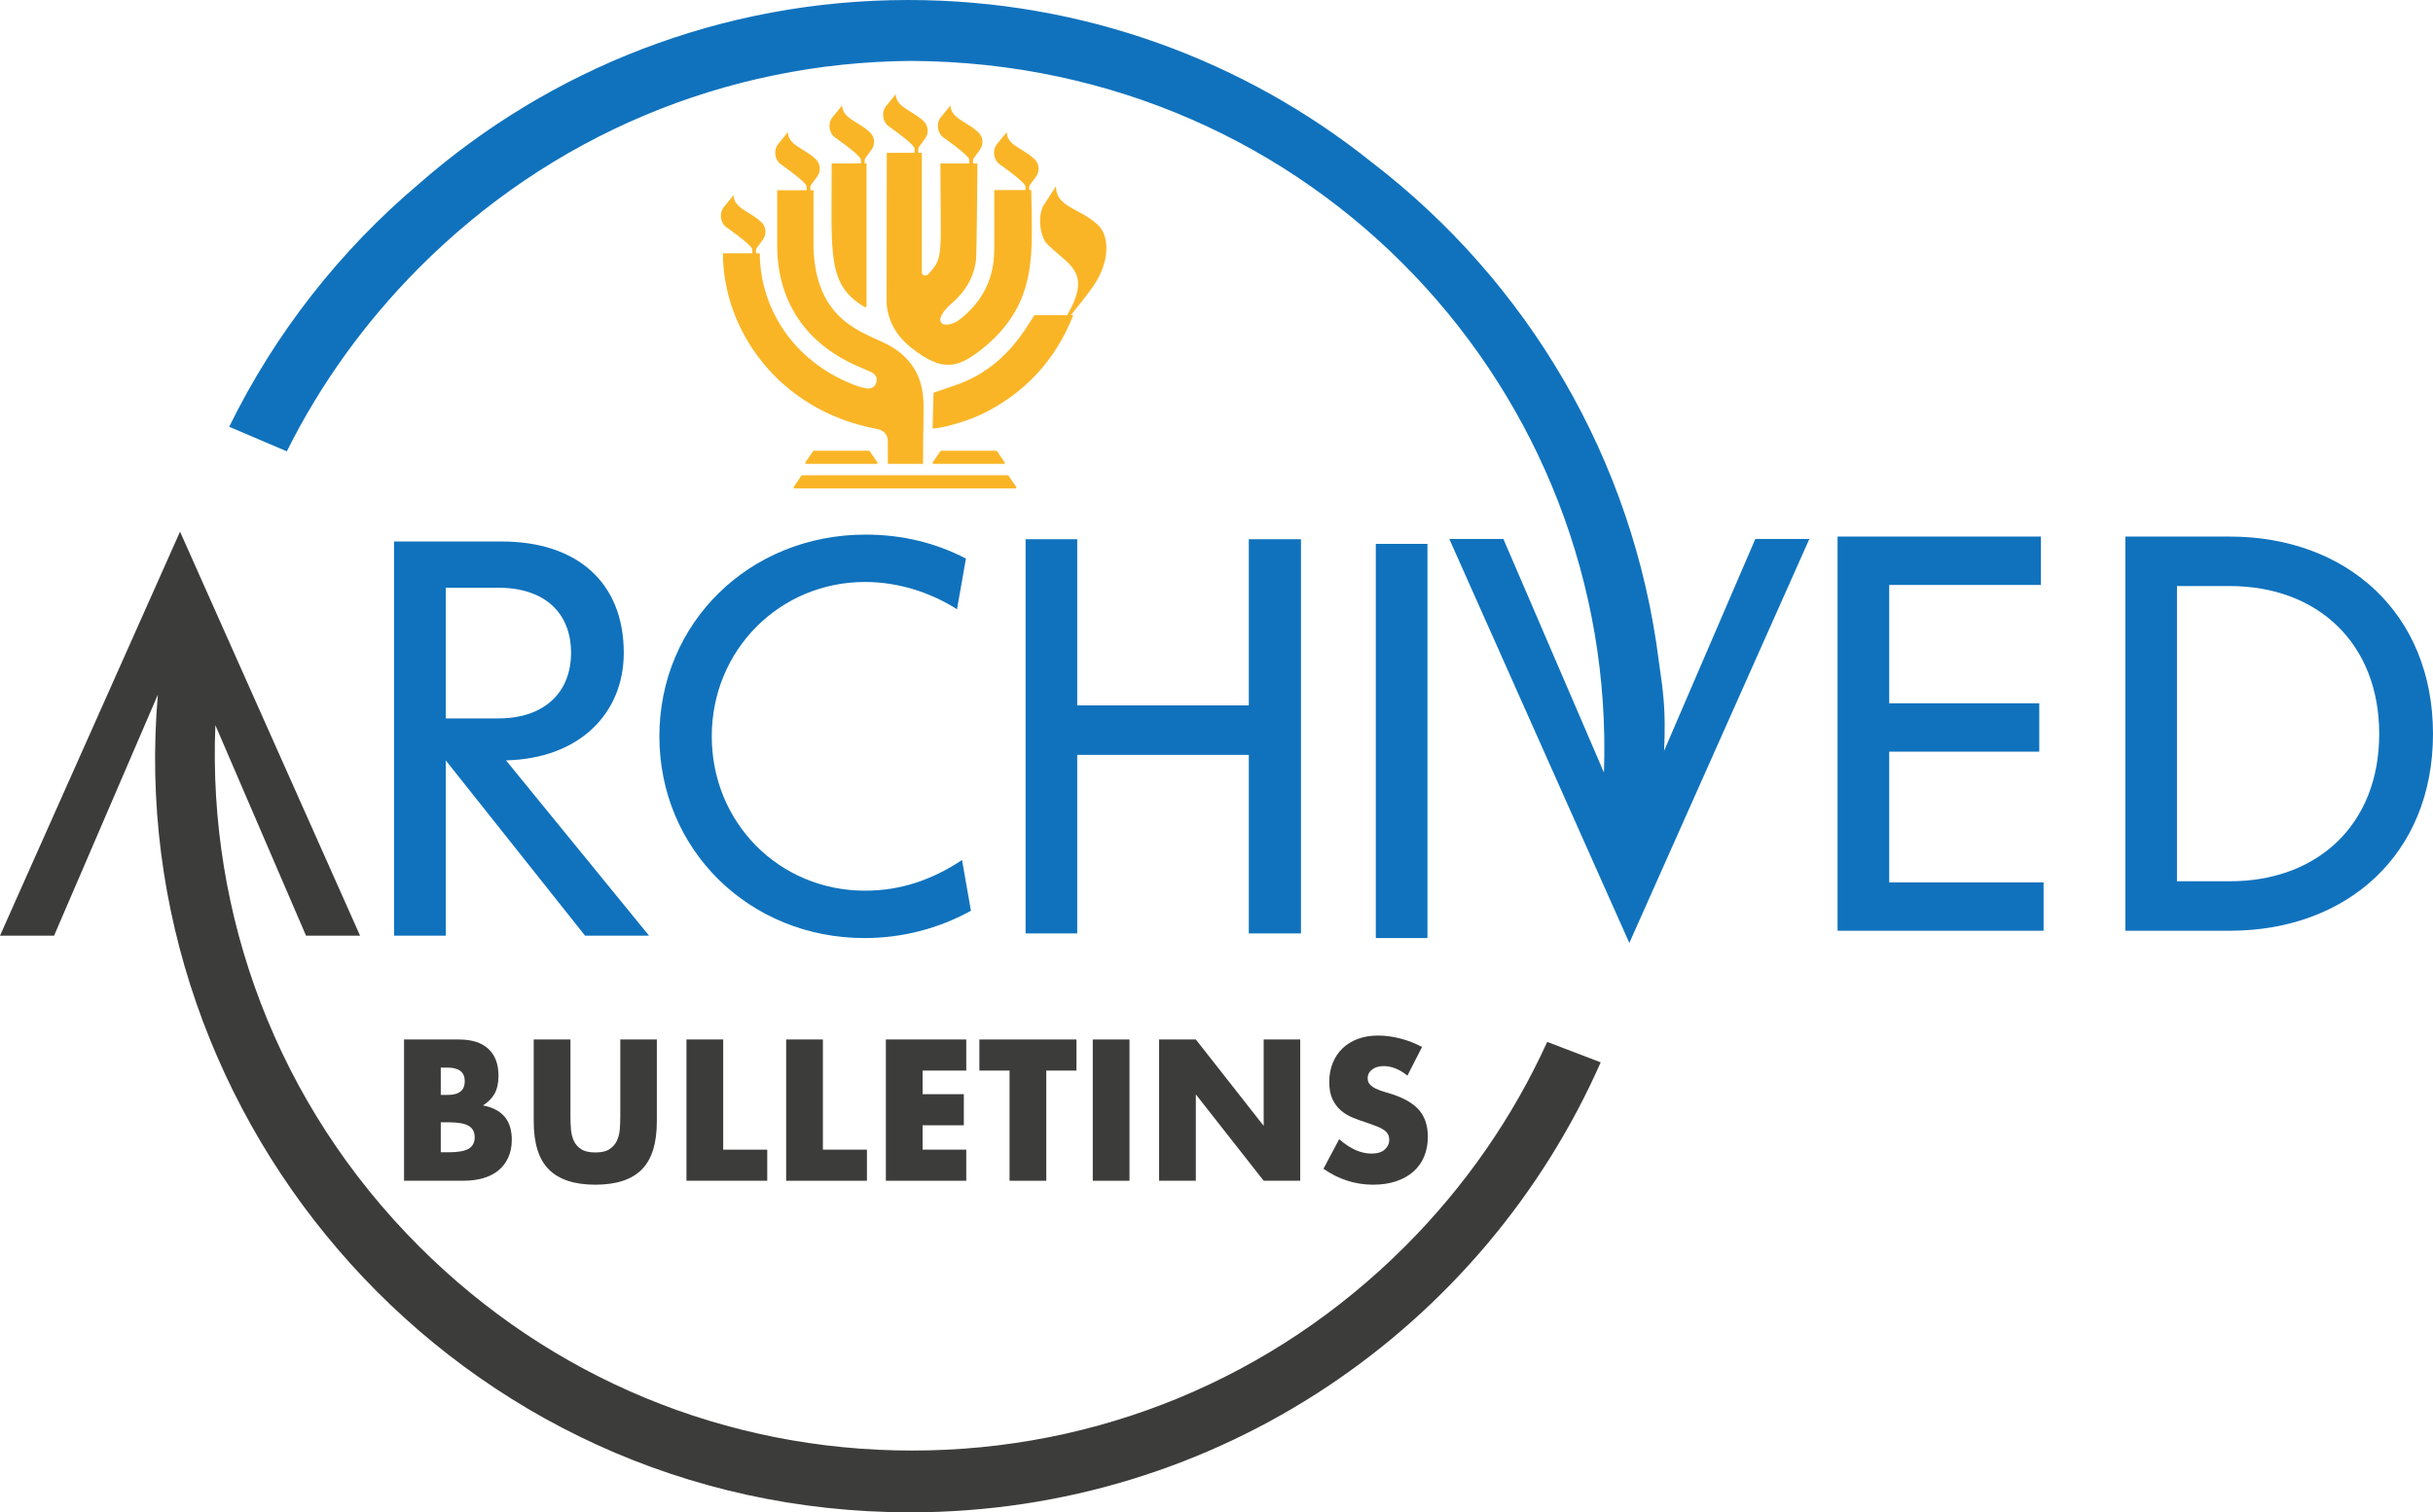 <?xml version="1.0" encoding="UTF-8"?>
<svg id="Layer_1" xmlns="http://www.w3.org/2000/svg" version="1.1" viewBox="0 0 800 497.39">
  <!-- Generator: Adobe Illustrator 29.6.1, SVG Export Plug-In . SVG Version: 2.1.1 Build 9)  -->
  <defs>
    <style>
      .st0 {
        fill: #3c3c3b;
      }

      .st1 {
        fill: #1072bd;
      }

      .st2 {
        fill: #fab526;
      }
    </style>
  </defs>
  <path class="st1" d="M216.811,242.169c0-37.203,29.506-66.344,67.809-66.344,12.097,0,23.093,2.749,32.989,7.881l-2.932,16.677c-8.613-5.498-19.243-8.981-30.239-8.981-28.04,0-50.4,22.36-50.4,50.766s22.176,50.766,50.4,50.766c11.912,0,22.175-3.665,31.889-10.08l2.932,16.678c-10.63,5.865-22.542,8.98-35.004,8.98-37.937,0-67.443-29.14-67.443-66.344Z"/>
  <path class="st1" d="M146.561,250.072v57.656h-16.978v-129.638h35.372c24.76,0,40.147,13.441,40.147,36.61,0,20.162-14.856,34.841-38.732,35.371l47.045,57.656h-21.046l-45.807-57.656ZM163.894,236.277c15.033,0,23.876-8.489,23.876-21.577,0-13.265-8.843-21.4-23.876-21.4h-17.333v42.977h17.333Z"/>
  <path class="st1" d="M410.624,248.27h-56.418v58.718h-16.978v-129.638h16.978v54.649h56.418v-54.649h17.155v129.638h-17.155v-58.718Z"/>
  <path class="st1" d="M452.382,178.875h16.978v129.638h-16.978v-129.638Z"/>
  <path class="st1" d="M604.216,176.474h66.853v15.917h-49.874v38.909h49.344v15.918h-49.344v42.977h50.758v15.918h-67.737v-129.638Z"/>
  <path class="st1" d="M698.836,176.474h34.31c38.556,0,66.853,25.291,66.853,64.907s-28.298,64.731-66.853,64.731h-34.31v-129.638ZM733.147,289.841c29.005,0,49.167-18.747,49.167-48.46s-20.162-48.636-49.167-48.636h-17.332v97.096h17.332Z"/>
  <g>
    <path class="st0" d="M132.853,341.874h17.994c4.272,0,7.518,1.028,9.736,3.082,2.218,2.055,3.328,5.013,3.328,8.874,0,2.342-.422,4.283-1.263,5.823-.843,1.541-2.126,2.846-3.851,3.913,1.725.329,3.194.832,4.406,1.51,1.211.678,2.197,1.509,2.958,2.495.76.986,1.304,2.095,1.633,3.328.328,1.232.493,2.548.493,3.944,0,2.178-.38,4.109-1.14,5.793-.761,1.685-1.828,3.103-3.204,4.252-1.377,1.151-3.05,2.013-5.022,2.588-1.972.576-4.19.863-6.655.863h-19.411v-46.464ZM144.931,360.115h2.218c3.78,0,5.669-1.499,5.669-4.498,0-2.998-1.89-4.498-5.669-4.498h-2.218v8.997ZM144.931,378.971h2.65c3.04,0,5.217-.39,6.532-1.171,1.314-.78,1.972-2.034,1.972-3.758s-.658-2.979-1.972-3.759c-1.315-.78-3.492-1.171-6.532-1.171h-2.65v9.859Z"/>
    <path class="st0" d="M187.573,341.874v25.265c0,1.356.051,2.742.154,4.159.102,1.418.41,2.703.924,3.851.513,1.151,1.325,2.086,2.434,2.804,1.109.719,2.67,1.079,4.683,1.079s3.563-.359,4.652-1.079c1.088-.718,1.899-1.653,2.434-2.804.533-1.149.852-2.434.955-3.851.102-1.417.154-2.803.154-4.159v-25.265h12.016v26.929c0,7.232-1.654,12.51-4.96,15.837-3.308,3.328-8.391,4.992-15.252,4.992s-11.955-1.664-15.283-4.992c-3.327-3.327-4.991-8.605-4.991-15.837v-26.929h12.078Z"/>
    <path class="st0" d="M237.795,341.874v36.234h14.482v10.229h-26.559v-46.464h12.078Z"/>
    <path class="st0" d="M270.578,341.874v36.234h14.481v10.229h-26.559v-46.464h12.078Z"/>
    <path class="st0" d="M317.719,352.104h-14.358v7.764h13.557v10.229h-13.557v8.011h14.358v10.229h-26.436v-46.464h26.436v10.23Z"/>
    <path class="st0" d="M344.031,352.104v36.234h-12.078v-36.234h-9.921v-10.23h31.92v10.23h-9.921Z"/>
    <path class="st0" d="M371.391,341.874v46.464h-12.078v-46.464h12.078Z"/>
    <path class="st0" d="M381.127,388.338v-46.464h12.078l22.307,28.409v-28.409h12.017v46.464h-12.017l-22.307-28.408v28.408h-12.078Z"/>
    <path class="st0" d="M462.776,353.767c-1.315-1.068-2.63-1.859-3.944-2.373-1.315-.513-2.588-.77-3.821-.77-1.562,0-2.835.37-3.82,1.109-.986.739-1.479,1.705-1.479,2.896,0,.822.247,1.5.739,2.034.493.535,1.14.997,1.941,1.386.801.391,1.704.73,2.711,1.017,1.007.288,2.003.596,2.989.925,3.944,1.315,6.829,3.071,8.658,5.269,1.827,2.198,2.742,5.063,2.742,8.595,0,2.384-.4,4.541-1.201,6.471-.801,1.931-1.972,3.584-3.512,4.96-1.541,1.377-3.431,2.445-5.669,3.204-2.24.76-4.776,1.14-7.611,1.14-5.876,0-11.318-1.746-16.33-5.238l5.176-9.736c1.808,1.602,3.594,2.794,5.361,3.574,1.766.781,3.513,1.171,5.238,1.171,1.972,0,3.44-.452,4.406-1.356.964-.903,1.448-1.93,1.448-3.081,0-.698-.123-1.304-.37-1.818-.247-.513-.658-.986-1.232-1.418-.576-.431-1.325-.832-2.249-1.201s-2.045-.78-3.358-1.232c-1.562-.493-3.092-1.037-4.591-1.633-1.5-.595-2.835-1.386-4.005-2.372s-2.116-2.228-2.835-3.729c-.719-1.499-1.079-3.398-1.079-5.7,0-2.3.38-4.385,1.14-6.255.76-1.869,1.827-3.472,3.204-4.806,1.376-1.335,3.061-2.373,5.053-3.112,1.992-.739,4.221-1.109,6.686-1.109,2.3,0,4.703.318,7.21.955,2.506.637,4.909,1.572,7.21,2.803l-4.806,9.428Z"/>
  </g>
  <g id="Layer_11" data-name="Layer_1">
    <path class="st2" d="M303.653,132.635c.096,5.54-.145,8.576-.145,19.924h-11.578c0-4.015-.03-6.095,0-6.592.194-2.934-1.037-4.418-4.053-4.996-31.664-6.025-50.17-32.22-50.17-57.67h9.673c.026-.673.005-1.217-.094-1.486-.593-1.609-8.415-7.055-8.415-7.055-1.885-1.294-2.498-4.434-.988-6.49l3.311-4.071c.065,4.209,5.209,5.297,8.727,8.505,1.937,1.423,2.354,4.148.931,6.085l-2.021,2.751c-.156.212-.24.468-.24.731v1.028h1.235c.073,17.5,10.444,35.219,30.882,43.242,1.184.465,2.409.848,3.653,1.113,1.697.359,3.217,0,3.776-1.867.512-1.697-.383-2.834-1.885-3.511-2.05-.931-4.159-1.744-6.186-2.722-15.981-7.71-24.082-21.044-24.514-37.554h-.004v-19.433h9.695c.026-.673.005-1.217-.094-1.486-.593-1.609-8.415-7.055-8.415-7.055-1.885-1.294-2.498-4.434-.988-6.49l3.311-4.071c.065,4.209,5.209,5.297,8.727,8.505,1.937,1.423,2.354,4.148.931,6.085l-2.021,2.751c-.156.212-.24.468-.24.731v1.028h1.036v19.433h-.002c1.058,23.738,16.27,27.149,24.148,31.215,7.871,4.059,11.865,10.622,12.018,19.418h0ZM360.633,73.658c-5.778-5.27-13.327-5.464-13.433-12.378l-3.727,5.738c-2.481,3.377-1.771,11.482,1.606,13.963,6.762,6.489,13.885,8.688,5.836,22.651h-10.766c-2.784,3.933-9.12,17.032-25.451,22.87-2.687.961-7.729,2.675-7.729,2.675l-.318,11.677c1.318.385,10.304-1.807,16.254-4.678,13.644-6.598,24.053-17.379,30.005-32.544h-.777c1.926-2.38,6.019-7.484,7.457-9.66,6.617-10.01,4.226-17.976,1.044-20.314h0ZM274.581,45.22s7.822,5.446,8.415,7.055c.099.269.12.813.094,1.486h-9.624c0,30.007-1.619,39.986,10.945,47.263.236.137.526-.102.526-.375v-46.888h-.636v-1.028c0-.263.084-.519.24-.731l2.021-2.751c1.423-1.938,1.006-4.662-.931-6.085-3.517-3.208-8.662-4.296-8.727-8.505l-3.311,4.071c-1.51,2.056-.897,5.196.988,6.49h0ZM292.223,41.531s7.822,5.446,8.415,7.055c.108.294.124.915.086,1.676h-9.142l-.047,49.772c.531,5.619,3.099,10.426,8.306,14.496,9.886,7.718,14.952,6.74,23.059.253,19.002-15.208,16.322-32.397,16.189-52.28h-.679v-.963c0-.263.084-.519.24-.731l2.021-2.751c1.423-1.938,1.006-4.662-.931-6.085-3.517-3.208-8.662-4.296-8.727-8.505l-3.311,4.071c-1.51,2.056-.897,5.196.988,6.49,0,0,7.822,5.446,8.415,7.055.096.261.119.778.097,1.421h-10.269c0,21.311.03,19.557-.08,21.574-.471,8.566-4.354,15.535-11.105,20.855-1.161.913-2.463,1.608-3.971,1.785-.907.106-1.809.118-2.357-.766-.46-.748-.212-1.485.165-2.221.825-1.602,2.044-2.851,3.393-4.006,4.507-3.853,7.382-8.725,7.983-14.593.192-1.865.43-31.311.43-31.371h-1.446v-1.028c0-.263.084-.519.24-.731l2.021-2.751c1.423-1.938,1.006-4.662-.931-6.085-3.517-3.208-8.662-4.296-8.727-8.505l-3.311,4.071c-1.51,2.056-.897,5.196.988,6.49,0,0,7.822,5.446,8.415,7.055.099.269.12.813.094,1.486h-9.5c0,28.737,1.019,30.686-3.056,35.336-.625.713-1.231,1.832-2.321,1.461-.46-.159-.666-.442-.742-.783-0-.001-0-.003-.001-.004v-39.509h-1.174v-1.218c0-.263.084-.519.24-.731l2.021-2.751c1.423-1.938,1.006-4.662-.931-6.085-3.517-3.208-8.662-4.296-8.727-8.505l-3.311,4.071c-1.51,2.056-.897,5.196.988,6.49h0ZM288.509,152.088l-2.534-3.706c-.056-.082-.149-.131-.248-.131h-18.128c-.099,0-.192.049-.248.131l-2.534,3.706c-.137.2.006.471.248.471h23.196c.242,0,.385-.271.248-.471ZM334.155,160.148l-2.534-3.706c-.056-.082-.149-.131-.248-.131h-67.615c-.099,0-.192.049-.248.131l-2.534,3.706c-.137.2.006.471.248.471h72.683c.242,0,.385-.271.248-.471h0ZM330.366,152.088l-2.534-3.706c-.056-.082-.149-.131-.248-.131h-18.128c-.099,0-.192.049-.248.131l-2.534,3.706c-.137.2.006.471.248.471h23.196c.242,0,.385-.271.248-.471Z"/>
  </g>
  <path class="st1" d="M577.171,177.257l-29.835,69.305-.164.382c.635-13.757-.325-19.514-1.708-29.272-8.323-66.728-43.424-125.126-94.203-164.14C409.446,20.039,356.394,0,298.653,0c-61.566,0-117.803,22.768-160.771,60.35-26.002,21.936-47.393,49.154-62.519,80.013l18.943,8.075c10.98-21.992,25.529-42.303,43.336-60.214,43.312-43.584,100.773-67.745,161.963-68.193,132.994.626,232.173,109.302,227.794,234.06l-33.067-76.834h-17.782l47.753,107.191,11.444,25.681,7.059-15.854,52.139-117.019h-17.774Z"/>
  <path class="st0" d="M508.738,342.67c-11.244,24.721-26.962,47.473-46.737,67.249-43.296,43.312-100.869,67.153-162.099,67.153s-118.803-23.841-162.099-67.153c-46.958-46.958-69.529-109.176-66.986-171.419l.026.06,29.779,69.169h17.774l-44.344-99.532-12.869-28.891-1.985-4.45L0,307.729h17.782l34.124-79.28c-12.172,140.909,98.997,268.942,247.355,268.942,101.397,0,188.589-60.838,227.067-147.998l-17.59-6.722Z"/>
</svg>